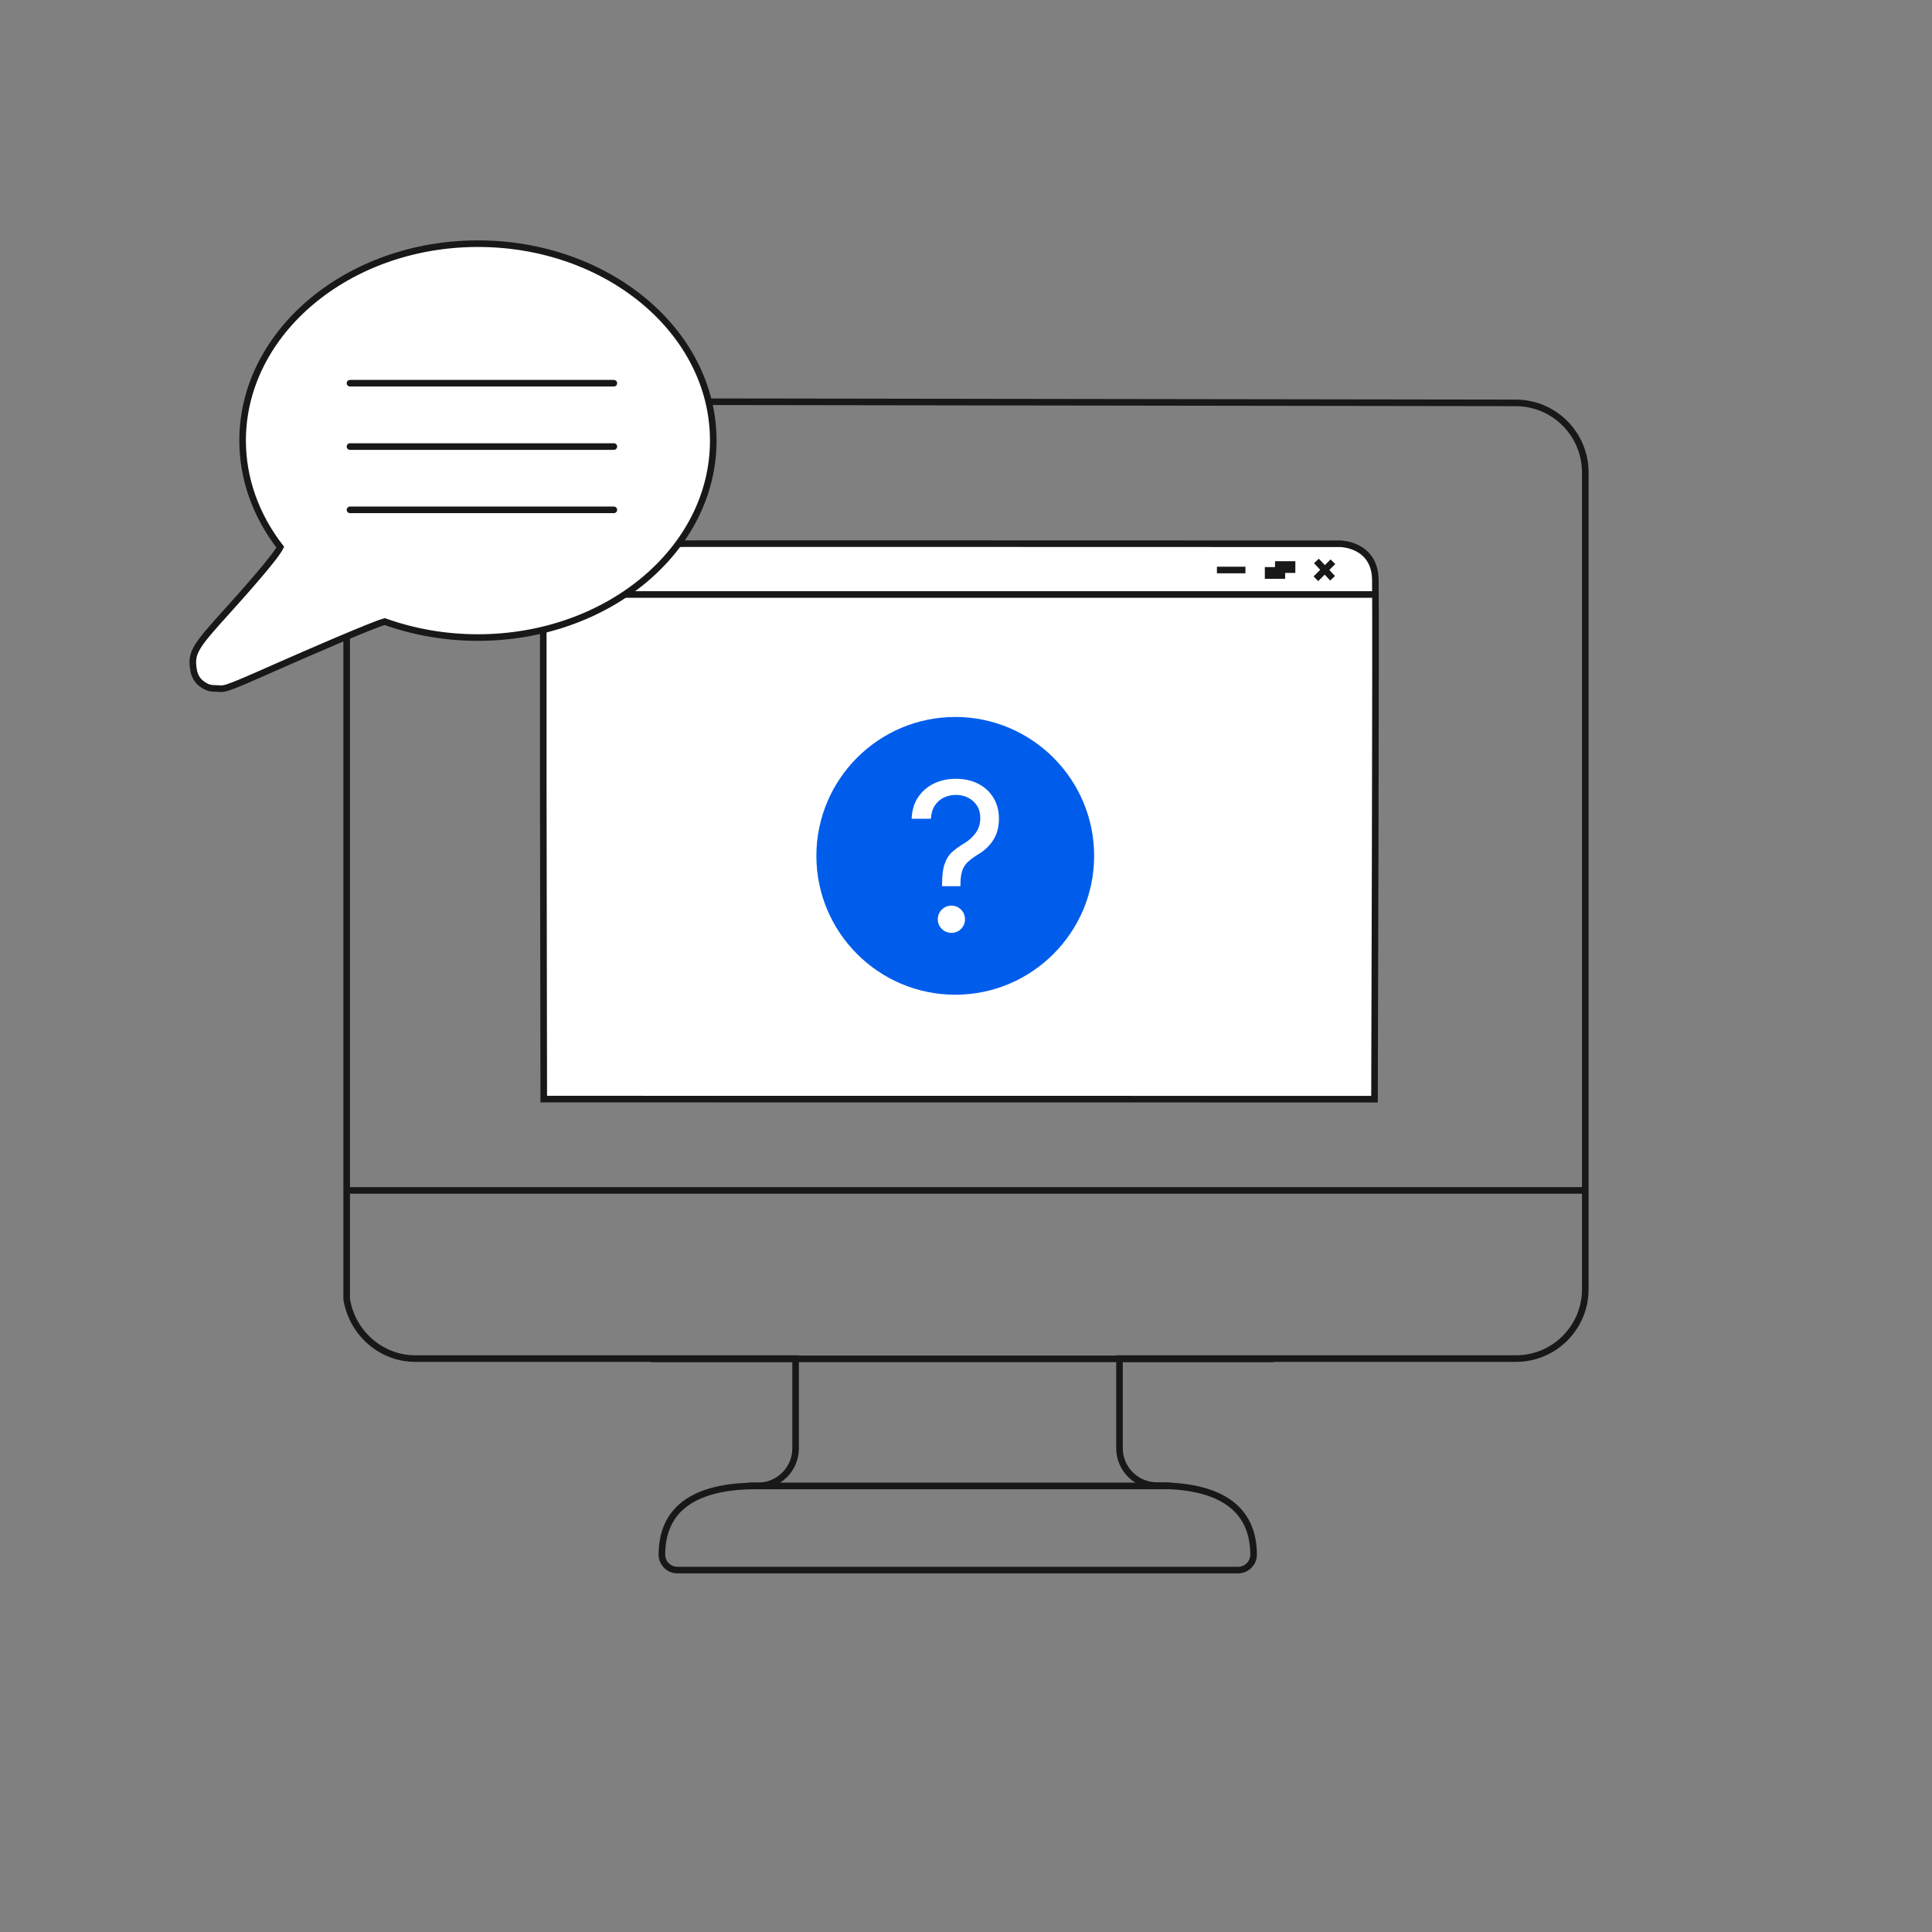 <?xml version="1.0" encoding="UTF-8"?> <svg xmlns="http://www.w3.org/2000/svg" id="_Слой_1" data-name="Слой 1" viewBox="0 0 437.1 437.1"><rect x="0" y="0" width="437.1" height="437.1" fill="#808080" stroke="none"/><defs><style> .cls-1 { fill-rule: evenodd; } .cls-1, .cls-2, .cls-3, .cls-4 { stroke: #181818; stroke-miterlimit: 10; stroke-width: 1.49px; } .cls-1, .cls-5, .cls-4 { fill: #fff; } .cls-2, .cls-3 { fill: none; } .cls-6 { fill: #005deb; } .cls-6, .cls-5, .cls-7 { stroke-width: 0px; } .cls-3 { stroke-linecap: round; } .cls-7 { fill: #181818; } </style></defs><path class="cls-2" d="m342.98,91.15l-249.09-.36c-8.53-.01-15.46,6.9-15.46,15.44v187.63c1.15,7.56,7.67,13.51,15.52,13.51h86.05v20.37c-.04,4.67-3.83,8.43-8.49,8.43-11.97-.05-21.71,3.56-21.76,15.52,0,0,0,.01,0,.02,0,1.93,1.56,3.5,3.49,3.51.04,0,.07,0,.11,0h126.64c1.95.06,3.57-1.47,3.63-3.42,0-.03,0-.06,0-.09-.06-12-9.82-15.63-21.82-15.61-4.66.03-8.47-3.71-8.52-8.36v-20.37h89.69c8.67,0,15.69-7.03,15.69-15.69V106.9c0-8.68-7.02-15.72-15.69-15.75Z"></path><line class="cls-2" x1="78.43" y1="269.32" x2="358.67" y2="269.32"></line><line class="cls-2" x1="147.25" y1="307.43" x2="288.19" y2="307.43"></line><line class="cls-2" x1="264.83" y1="336.18" x2="169.3" y2="336.18"></line><g><path class="cls-4" d="m311.16,131.06c-.17-7.92-7.87-8.04-7.87-8.04,0,0-163.24-.06-171.78,0-8.54.06-8.6,7.31-8.6,7.31v47.26l.11,71.07,187.95.02s.35-109.69.19-117.62Z"></path><line class="cls-2" x1="122.93" y1="134.5" x2="311.05" y2="134.5"></line><g><line class="cls-2" x1="275.32" y1="128.96" x2="281.77" y2="128.96"></line><rect class="cls-7" x="286.16" y="128.3" width="4.6" height="2.65"></rect><rect class="cls-7" x="288.46" y="126.97" width="4.6" height="2.65"></rect><line class="cls-2" x1="297.83" y1="126.91" x2="301.49" y2="130.83"></line><line class="cls-2" x1="301.56" y1="127.09" x2="297.71" y2="130.94"></line></g></g><path class="cls-1" d="m161.37,99.68c0-24.6-23.89-44.55-53.24-44.55s-53.24,20.01-53.24,44.55c0,8.6,2.98,16.95,8.52,24.12-1.2,2.42-8.79,10.89-11.77,14.2-7.49,8.28-8.5,9.61-7.85,13.55.23,1.53,1.03,2.73,2.41,3.54.65.4,1.3.65,2.25.65h0c2.73,0,.66,1.1,14.42-5.01,6.19-2.73,21.61-9.45,24.18-10.1,6.76,2.41,13.83,3.61,21.08,3.61,29.35,0,53.24-19.94,53.24-44.55Z"></path><g><line class="cls-3" x1="79.18" y1="86.7" x2="138.88" y2="86.7"></line><line class="cls-3" x1="79.18" y1="115.35" x2="138.88" y2="115.35"></line><line class="cls-3" x1="79.18" y1="101.03" x2="138.88" y2="101.03"></line></g><path class="cls-6" d="m216.12,225.05c17.33,0,31.42-14.09,31.42-31.42s-14.09-31.42-31.42-31.42-31.42,14.09-31.42,31.42,14.09,31.42,31.42,31.42Z"></path><path class="cls-5" d="m213.13,200.48v-.25c0-2.09.2-3.7.61-4.84.4-1.14.99-2.04,1.75-2.7s1.67-1.31,2.72-1.93c1.01-.61,1.85-1.38,2.54-2.32s1.03-2.07,1.03-3.4c0-1.07-.25-1.99-.74-2.76-.5-.77-1.16-1.37-2-1.8-.84-.43-1.78-.64-2.81-.64-.9,0-1.77.19-2.6.56-.83.37-1.52.96-2.07,1.75-.55.79-.87,1.82-.96,3.09h-4.35c.08-1.92.57-3.55,1.48-4.9.91-1.34,2.1-2.37,3.58-3.08,1.48-.71,3.12-1.06,4.92-1.06,1.98,0,3.7.39,5.16,1.16,1.46.77,2.59,1.83,3.4,3.19.81,1.36,1.21,2.91,1.21,4.65,0,1.85-.4,3.42-1.21,4.74-.81,1.31-1.95,2.42-3.43,3.32-.98.59-1.77,1.17-2.37,1.73-.6.56-1.04,1.23-1.3,2.03s-.4,1.87-.4,3.23v.25h-4.14Zm2.13,10.57c-.85,0-1.58-.3-2.19-.9-.6-.6-.9-1.32-.9-2.16s.3-1.58.9-2.19c.6-.6,1.33-.9,2.19-.9s1.58.3,2.17.9c.6.6.89,1.33.89,2.19s-.3,1.56-.89,2.16c-.59.6-1.32.9-2.17.9Z"></path></svg> 